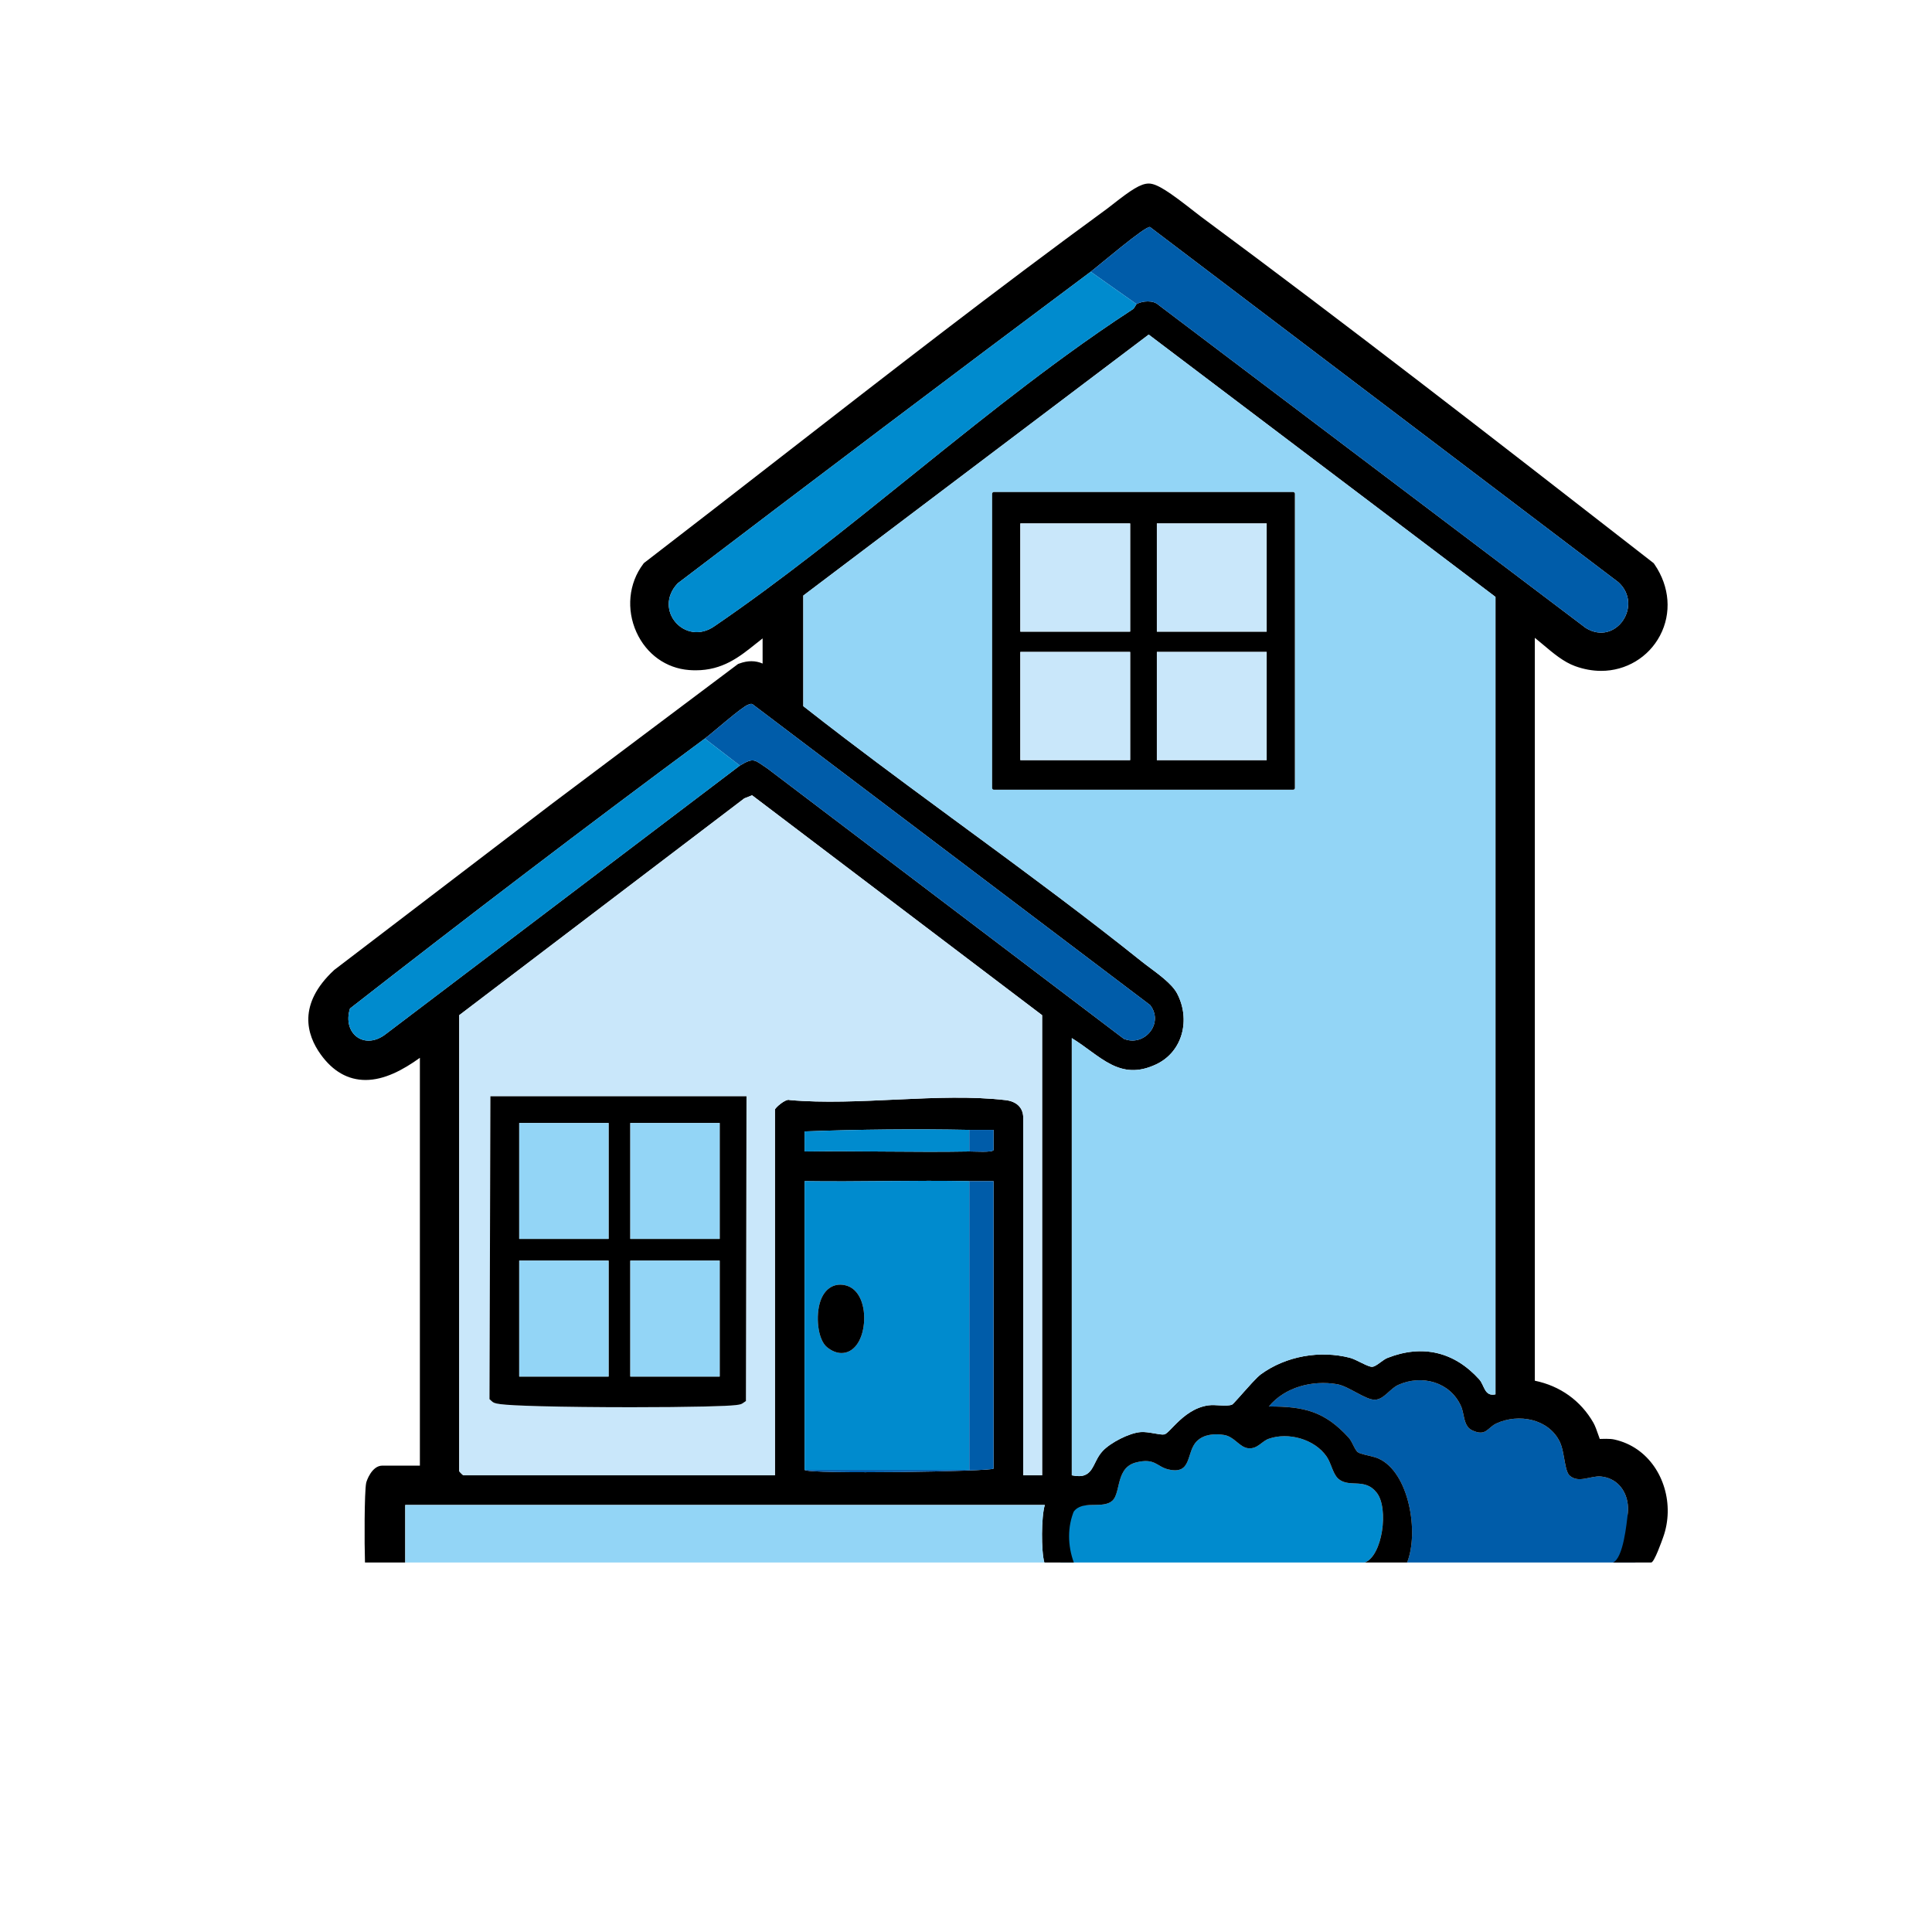 <?xml version="1.0" encoding="UTF-8"?>
<svg id="Capa_1" xmlns="http://www.w3.org/2000/svg" version="1.1" viewBox="0 0 800 800">
  <!-- Generator: Adobe Illustrator 29.2.1, SVG Export Plug-In . SVG Version: 2.1.0 Build 116)  -->
  <path d="M570.097,618.136c-.305-.394-.616-.746-.93-1.061-.157-.158-.316-.306-.475-.446-.478-.42-.964-.762-1.457-1.042-.329-.186-.66-.345-.993-.481-.334-.135-.669-.247-1.006-.341s-.676-.168-1.016-.228c-.679-.12-1.362-.183-2.042-.224-.51-.031-1.02-.05-1.526-.072-.337-.015-.673-.03-1.007-.052-1.001-.065-1.983-.183-2.927-.474-.787-.242-1.548-.605-2.273-1.159-.159-.122-.311-.253-.456-.394-.289-.282-.551-.6-.791-.947-.481-.693-.877-1.5-1.244-2.353-.092-.213-.181-.43-.27-.648-.177-.436-.35-.88-.525-1.324-.088-.222-.176-.443-.266-.664-.269-.661-.551-1.311-.869-1.923-.212-.408-.44-.798-.69-1.163-4.953-7.221-15.875-10.254-23.995-7.37-2.893,1.027-4.539,4.173-8.256,3.937-.955-.061-1.795-.39-2.588-.862-.793-.471-1.537-1.085-2.299-1.714-.191-.157-.382-.315-.576-.472-1.356-1.099-2.817-2.147-4.733-2.464-3.866-.639-8.385-.326-11.288,2.551-4.614,4.573-1.799,14.066-11.884,11.69-4.725-1.113-5.478-4.894-13.372-2.854-.53.137-1.017.306-1.466.504-.449.198-.86.424-1.237.675-.189.126-.369.257-.541.395-2.925,2.338-3.541,6.33-4.368,9.644-.049.195-.098.387-.149.577-.456,1.708-1.013,3.186-2.045,4.09-1.914,1.677-4.911,1.661-7.851,1.703-.21.003-.42.006-.63.01-3.133.063-6.029.063-8.164,2.527-2.503,2.888-3.854,6.865-3.722,10.672.031.884-.211,10.617-1.25,10.617h126.228c7.27-2.751,10.004-22.351,4.949-28.864Z" fill="#008bce"/>
  <path d="M674.037,626.506c.082-.757.109-1.522.083-2.285-.027-.763-.108-1.525-.243-2.275-.948-5.249-4.572-9.922-10.981-10.565-4.169-.418-9.298,2.99-12.993-.415-.66-.609-1.106-1.789-1.467-3.251-.144-.585-.275-1.214-.401-1.87-.565-2.951-1.024-6.435-2.138-8.755-4.618-9.623-17.101-11.925-26.321-7.662-3.654,1.69-4.239,5.625-10.135,2.764-.443-.215-.823-.482-1.151-.79-.984-.924-1.5-2.221-1.873-3.628-.497-1.876-.737-3.948-1.484-5.594-4.506-9.923-16.144-13.118-25.923-8.736-1.737.778-3.198,2.259-4.69,3.573-.746.657-1.5,1.273-2.301,1.738-.4.233-.812.428-1.241.572-.428.144-.873.237-1.34.265-3.895.235-10.866-5.58-15.828-6.43-10.13-1.736-21.561,1.172-28.223,9.238,14.554-.042,23.064,1.976,32.989,12.815.209.228.405.48.591.75s.363.555.533.85c.169.295.331.598.488.903.236.457.461.915.683,1.349.37.723.734,1.377,1.129,1.837.158.184.321.337.492.452.286.192.676.363,1.137.523.922.319,2.13.59,3.368.881.206.049.413.098.62.148,1.241.301,2.469.633,3.43,1.067,12.672,5.723,16.77,30.621,11.792,43.025h94.263c4.244-1.784-3.354-15.989-2.868-20.494Z" fill="#005ca9"/>
  <path d="M668.466,596.073c-.897-.199-1.938-.288-3.378-.288-.62,0-1.261.017-1.883.033-.265.007-.527.014-.78.019-.088-.253-.176-.504-.256-.735-.942-2.711-1.664-4.726-2.371-5.961-5.257-9.173-13.785-15.265-24.257-17.416v-307.619c1.141.911,2.303,1.891,3.489,2.891,4.139,3.491,8.418,7.101,13.172,8.83,3.594,1.307,7.231,1.969,10.81,1.969,10.27,0,19.603-5.596,24.356-14.603,4.881-9.251,4.042-20.263-2.244-29.458l-.353-.516-.493-.384-6.802-5.29c-58.659-45.624-119.315-92.8-179.998-137.689-.665-.492-1.711-1.311-2.922-2.258-10.249-8.021-15.409-11.599-18.895-11.599-3.349,0-7.443,2.755-14.809,8.545-1.02.802-1.9,1.494-2.519,1.945-45.537,33.243-90.904,68.497-134.776,102.591-18.509,14.383-37.648,29.256-56.496,43.741l-.435.334-.329.438c-5.973,7.968-7.028,18.773-2.752,28.198,4.12,9.082,12.269,14.936,21.798,15.66.918.07,1.833.105,2.72.105,11.179,0,18.11-5.548,24.812-10.913.953-.763,1.917-1.534,2.903-2.299v10.42c-1.377-.597-2.898-.972-4.648-.972-1.588,0-3.212.311-4.966.952l-.556.203-.473.355-76.585,57.508-90.007,68.714-.158.121-.145.136c-15.068,14.078-11.285,26.702-5.458,34.813,5.054,7.036,11.312,10.603,18.6,10.603,7.753,0,15.462-4.121,22.481-9.178v168.868h-15.555c-4.327,0-6.513,6.246-6.693,7.188-.759,3.966-.75,25.044-.487,32.922h16.678v-23.819h264.833c-1.496,4.745-1.55,19.11-.197,23.819,0,0,12.205,0,12.205,0-2.562-6.985-2.734-14.805.211-21.701-.104.241-.207.482-.311.723,1.781-2.496,4.694-2.781,7.515-2.837.209-.004.419-.007.629-.01,2.941-.041,5.937-.026,7.851-1.703,1.032-.904,1.589-2.383,2.045-4.09.051-.19.1-.382.149-.577.828-3.313,1.443-7.306,4.368-9.644.172-.138.352-.269.541-.395.377-.251.788-.478,1.237-.675.449-.198.937-.367,1.466-.504,7.894-2.04,8.647,1.741,13.372,2.854,10.085,2.376,7.27-7.117,11.884-11.69,2.903-2.877,7.422-3.19,11.288-2.551,1.917.317,3.377,1.365,4.733,2.464.194.157.385.315.576.472.762.628,1.507,1.242,2.299,1.714.793.471,1.633.801,2.588.862,3.717.236,5.363-2.91,8.256-3.937,8.12-2.884,19.042.149,23.995,7.37.25.365.478.756.69,1.163.318.612.6,1.262.869,1.923.09.22.178.442.266.664.175.443.348.887.525,1.324.089.218.178.435.27.648.366.854.763,1.66,1.244,2.353.24.347.502.665.791.947.145.141.296.273.456.394.725.553,1.486.916,2.273,1.159.944.291,1.926.409,2.927.474.334.022.669.038,1.007.052.506.022,1.015.041,1.526.072.681.041,1.363.104,2.042.224.34.06.678.135,1.016.228s.673.205,1.006.341c.333.135.665.294.993.481.493.28.979.622,1.457,1.042.159.14.318.289.475.446.315.316.625.668.93,1.061,5.055,6.512,2.32,26.112-4.949,28.864h17.494c4.978-12.405.88-37.302-11.792-43.025-.96-.434-2.189-.767-3.43-1.067-.207-.05-.414-.099-.62-.148-1.238-.292-2.446-.563-3.368-.881-.461-.159-.851-.331-1.137-.523-.171-.114-.334-.268-.492-.452-.395-.46-.759-1.114-1.129-1.837-.222-.434-.447-.892-.683-1.349-.157-.304-.319-.608-.488-.903-.169-.295-.346-.581-.533-.85s-.383-.522-.591-.75c-9.925-10.839-18.436-12.857-32.989-12.815,6.662-8.066,18.093-10.974,28.223-9.238,4.962.85,11.933,6.666,15.828,6.43.466-.028.911-.121,1.34-.265.428-.144.84-.339,1.241-.572.801-.465,1.555-1.081,2.301-1.738,1.492-1.314,2.952-2.795,4.69-3.573,9.78-4.381,21.417-1.187,25.923,8.736.747,1.645.987,3.717,1.484,5.594.372,1.407.889,2.704,1.873,3.628.328.308.708.574,1.151.79,5.896,2.861,6.481-1.074,10.135-2.764,9.22-4.263,21.703-1.961,26.321,7.662,1.113,2.32,1.573,5.804,2.138,8.755.126.656.256,1.285.401,1.87.361,1.461.806,2.642,1.467,3.251,3.695,3.406,8.823-.003,12.993.415,6.409.643,10.033,5.316,10.981,10.565.135.75.216,1.511.243,2.275.027.763,0,1.528-.083,2.285-.486,4.506-1.888,18.71-6.132,20.494h15.801c1.293,0,4.419-8.948,4.947-10.41,1.216-3.363,1.836-6.876,1.903-10.37.261-13.639-7.914-27-22.091-30.147ZM411.404,608.096c0,1.224-77.061,2.411-78.221.559l-.006-119.572c22.692.344,45.482-.442,68.17.006,3.339.066,6.718-.047,10.057,0v119.007ZM401.348,476.797c-22.69.42-45.475-.317-68.17.006l-.014-8.303c22.631-.847,45.52-1.082,68.183-.642,3.342.065,6.721-.049,10.063-.006l.014,8.303c-.176,1.191-8.233.608-10.076.642ZM431.518,610.889h-7.822v-148.061c0-4.43-3.091-6.794-7.245-7.282-27.586-3.234-61.225,2.5-89.472-.04-1.636-.705-6.087,3.286-6.087,3.97v151.413h-129.064c-.074,0-.71-.608-1.177-1.094-.28-.291-.499-.538-.499-.582v-188.847l118.06-89.787,3.213-1.268,120.094,91.055v190.523ZM317.906,318.312c-5.469-3.574-5.533-4.931-11.54-1.309l-146.489,111.082c-8.861,7.039-18.232-.039-14.952-10.492,24.208-18.9,48.577-37.702,73.074-56.349,24.497-18.647,49.121-37.138,73.84-55.416,2.225-1.645,7.619-6.352,12.014-9.874.879-.704,1.718-1.361,2.484-1.937s1.458-1.07,2.044-1.449c.586-.379,1.065-.643,1.405-.757.771-.26,1.312-.636,2.1-.002l164.358,124.358c5.934,7.685-2.552,17.482-10.915,13.967l-147.423-111.823ZM619.248,577.366c-4.619,1.023-4.511-3.711-6.702-6.149-10.303-11.468-23.52-14.633-37.996-8.936-.918.361-1.901,1.078-2.866,1.785-.413.303-.823.604-1.223.874-.267.18-.529.347-.785.491-.512.289-.998.489-1.443.532-1.731.168-6.574-3.036-9.279-3.731-12.377-3.179-26.433-.748-36.847,6.829-.794.578-2.025,1.804-3.402,3.276-.153.163-.308.33-.464.499-1.094,1.183-2.257,2.486-3.352,3.72-.313.352-.621.699-.919,1.036-.448.505-.877.987-1.276,1.432-1.328,1.482-2.32,2.544-2.577,2.631-2.509.852-6.73-.153-9.781.276-5.69.799-9.982,4.329-13.072,7.362-.343.337-.672.668-.986.988-1.256,1.281-2.279,2.393-3.087,3.053-.404.33-.754.547-1.052.615-1.684.387-6.497-1.221-9.825-.955-4.742.378-12.429,4.346-15.689,7.801-4.639,4.914-3.458,12.078-12.814,10.093v-181.025c11.858,7.246,19.696,18.033,34.898,10.874,11.177-5.264,14.287-18.697,8.714-29.342-1.101-2.102-3.185-4.213-5.558-6.224-1.017-.862-2.088-1.706-3.157-2.523-1.425-1.089-2.848-2.132-4.139-3.106-.645-.487-1.258-.958-1.821-1.409-11.397-9.132-22.981-18.049-34.664-26.852-5.842-4.401-11.708-8.774-17.588-13.132-2.94-2.179-5.884-4.353-8.829-6.525-11.782-8.689-23.598-17.339-35.359-26.052-8.821-6.535-17.61-13.104-26.332-19.752-5.814-4.432-11.599-8.898-17.342-13.411l-.004-45.801,143.027-108.063,143.591,108.616v330.203ZM479.756,126.301c-2.176-2.117-6.727-1.74-9.128-.38-.102.058-.235.301-.41.612-.233.416-.538.954-.936,1.338-.099.096-.205.182-.316.255-9.223,5.999-18.357,12.347-27.428,18.94-3.628,2.637-7.246,5.314-10.856,8.023-1.805,1.355-3.607,2.717-5.408,4.088-7.203,5.481-14.376,11.079-21.531,16.742-8.944,7.079-17.862,14.26-26.778,21.44-26.75,21.539-53.495,43.069-80.938,61.813-12.255,8.778-25.833-6.635-15.401-17.634,56.819-43.254,113.798-86.3,171.005-129.027,3.121-2.331,22.847-19.237,24.572-18.496l193.87,147.019c10.561,9.456-.952,26.696-13.426,19.009l-176.891-133.742Z"/>
  <path d="M619.248,577.366V247.163l-143.591-108.616-143.027,108.063.004,45.801c5.743,4.513,11.527,8.979,17.342,13.411,8.722,6.647,17.511,13.217,26.332,19.752,11.761,8.713,23.576,17.363,35.359,26.052,2.946,2.172,5.889,4.347,8.829,6.525,5.88,4.357,11.747,8.73,17.588,13.132,11.683,8.803,23.267,17.72,34.664,26.852.563.451,1.176.922,1.821,1.409,1.291.975,2.714,2.017,4.139,3.106,1.069.817,2.139,1.661,3.157,2.523,2.373,2.011,4.457,4.121,5.558,6.224,5.573,10.646,2.464,24.079-8.714,29.342-15.202,7.159-23.04-3.627-34.898-10.874v181.025c9.356,1.985,8.176-5.179,12.814-10.093,3.26-3.454,10.947-7.422,15.689-7.801,3.329-.266,8.141,1.342,9.825.955.298-.068.648-.285,1.052-.615.808-.66,1.831-1.772,3.087-3.053.314-.32.643-.651.986-.988,3.09-3.033,7.382-6.562,13.072-7.362,3.051-.429,7.272.576,9.781-.276.257-.087,1.249-1.149,2.577-2.631.398-.444.827-.927,1.276-1.432.299-.337.606-.683.919-1.036,1.096-1.234,2.259-2.537,3.352-3.72.156-.169.311-.335.464-.499,1.377-1.471,2.608-2.698,3.402-3.276,10.414-7.577,24.47-10.008,36.847-6.829,2.705.695,7.548,3.899,9.279,3.731.445-.043.931-.243,1.443-.532.256-.144.518-.311.785-.491.4-.27.81-.571,1.223-.874.964-.707,1.948-1.424,2.866-1.785,14.476-5.696,27.693-2.532,37.996,8.936,2.19,2.438,2.082,7.172,6.702,6.149ZM411.543,327c-.393,0-.713-.319-.713-.713v-121.825c0-.394.319-.713.713-.713h123.914c.393,0,.713.319.713.713v121.825c0,.393-.319.713-.713.713h-123.914Z" fill="#93d5f6"/>
  <path d="M311.424,329.312l-3.213,1.268-118.06,89.787v188.847c0,.044.219.291.499.582.467.485,1.103,1.094,1.177,1.094h129.064v-151.413c0-.683,4.451-4.675,6.087-3.97,28.247,2.541,61.886-3.194,89.472.04,4.154.487,7.245,2.852,7.245,7.282v148.061h7.822v-190.523l-120.094-91.055ZM202.69,579.364l.004-1.346.367-121.079.009-2.991h106.036l-.006,3.006-.226,121.603-.003,1.58-1.304.891c-.885.604-1.524,1.041-15.821,1.379-7.969.188-18.713.292-30.251.292-13.759,0-27.367-.15-37.334-.412-18.758-.493-19.438-1.103-20.469-2.025l-1.003-.898Z" fill="#c9e7fa"/>
  <path d="M401.348,489.089c-22.687-.448-45.477.338-68.17-.006l.006,119.572,68.169.006-.006-119.572ZM357.741,548.023c-.714,7.437-4.357,12.242-9.281,12.242-1.972,0-3.973-.797-5.947-2.368-4.001-3.183-4.869-13.24-2.773-19.241,1.488-4.261,4.473-6.705,8.19-6.705.571,0,1.161.058,1.756.174,6.463,1.253,8.706,9.12,8.055,15.899Z" fill="#008bce"/>
  <path d="M670.074,241.035l-193.87-147.019c-1.724-.741-21.45,16.165-24.572,18.496l18.996,13.409c2.401-1.36,6.952-1.737,9.128.38l176.891,133.742c12.474,7.687,23.987-9.553,13.426-19.009Z" fill="#005ca9"/>
  <path d="M451.632,112.512c-57.207,42.727-114.186,85.773-171.005,129.027-10.432,11,3.146,26.412,15.401,17.634,27.444-18.744,54.188-40.274,80.938-61.813,8.917-7.18,17.834-14.361,26.778-21.44,7.155-5.663,14.328-11.262,21.531-16.742,1.801-1.37,3.603-2.733,5.408-4.088,3.61-2.709,7.228-5.386,10.856-8.023,9.07-6.593,18.204-12.941,27.428-18.94.111-.073.217-.159.316-.255.398-.384.703-.922.936-1.338.174-.312.308-.555.41-.612l-18.996-13.409Z" fill="#008bce"/>
  <path d="M476.244,416.168l-164.358-124.358c-.788-.635-1.328-.258-2.1.002-.339.114-.819.378-1.405.757-.586.379-1.279.873-2.044,1.449s-1.605,1.233-2.484,1.937c-4.395,3.522-9.789,8.229-12.014,9.874l14.527,11.174c6.007-3.622,6.071-2.265,11.54,1.309l147.423,111.823c8.363,3.515,16.848-6.282,10.915-13.967Z" fill="#005ca9"/>
  <path d="M432.636,623.181H167.803v23.819h264.636c-1.352-4.708-1.298-19.073.197-23.819Z" fill="#93d5f6"/>
  <path d="M291.839,305.829c-24.719,18.277-49.344,36.769-73.84,55.416-24.497,18.647-48.866,37.449-73.074,56.349-3.28,10.453,6.091,17.53,14.952,10.492l146.489-111.082-14.527-11.174Z" fill="#008bce"/>
  <path d="M401.348,489.089l.006,119.572-68.169-.006c1.16,1.853,78.221.665,78.221-.559v-119.007c-3.339-.047-6.718.066-10.057,0Z" fill="#005ca9"/>
  <path d="M401.348,467.857c-22.663-.44-45.552-.205-68.183.642l.014,8.303c22.694-.323,45.48.414,68.17-.006v-8.94Z" fill="#008bce"/>
  <path d="M411.41,467.852c-3.341-.043-6.721.071-10.063.006v8.94c1.844-.034,9.9.549,10.076-.642l-.014-8.303Z" fill="#005ca9"/>
  <path d="M261.495,582.699c11.538,0,22.282-.104,30.251-.292,14.297-.338,14.936-.775,15.821-1.379l1.304-.891.003-1.58.226-121.603.006-3.006h-106.036l-.009,2.991-.367,121.079-.004,1.346,1.003.898c1.03.923,1.711,1.532,20.469,2.025,9.967.262,23.575.412,37.334.412ZM261,522h37v48h-37v-48ZM261,513v-48h37v48h-37ZM252,513h-37v-48h37v48ZM252,522v48h-37v-48h37Z"/>
  <path d="M349.686,532.125c-.594-.115-1.185-.174-1.756-.174-3.716,0-6.701,2.444-8.19,6.705-2.096,6.001-1.228,16.058,2.773,19.241,1.975,1.571,3.976,2.368,5.947,2.368,4.924,0,8.566-4.805,9.281-12.242.651-6.779-1.592-14.646-8.055-15.899Z"/>
  <rect x="215" y="522" width="37" height="48" fill="#93d5f6"/>
  <rect x="215" y="465" width="37" height="48" fill="#93d5f6"/>
  <rect x="261" y="465" width="37" height="48" fill="#93d5f6"/>
  <rect x="261" y="522" width="37" height="48" fill="#93d5f6"/>
  <path d="M536.169,326.287v-121.825c0-.394-.319-.713-.713-.713h-123.914c-.393,0-.713.319-.713.713v121.825c0,.393.319.713.713.713h123.914c.393,0,.713-.319.713-.713ZM467.97,314.75h-45.47v-44.8h45.47v44.8ZM467.97,261.55h-45.47v-44.8h45.47v44.8ZM524.5,314.75h-45.47v-44.8h45.47v44.8ZM524.5,261.55h-45.47v-44.8h45.47v44.8Z"/>
  <rect x="422.5" y="269.95" width="45.47" height="44.8" fill="#c9e7fa"/>
  <rect x="422.5" y="216.75" width="45.47" height="44.8" fill="#c9e7fa"/>
  <rect x="479.03" y="216.75" width="45.47" height="44.8" fill="#c9e7fa"/>
  <rect x="479.03" y="269.95" width="45.47" height="44.8" fill="#c9e7fa"/>
</svg>